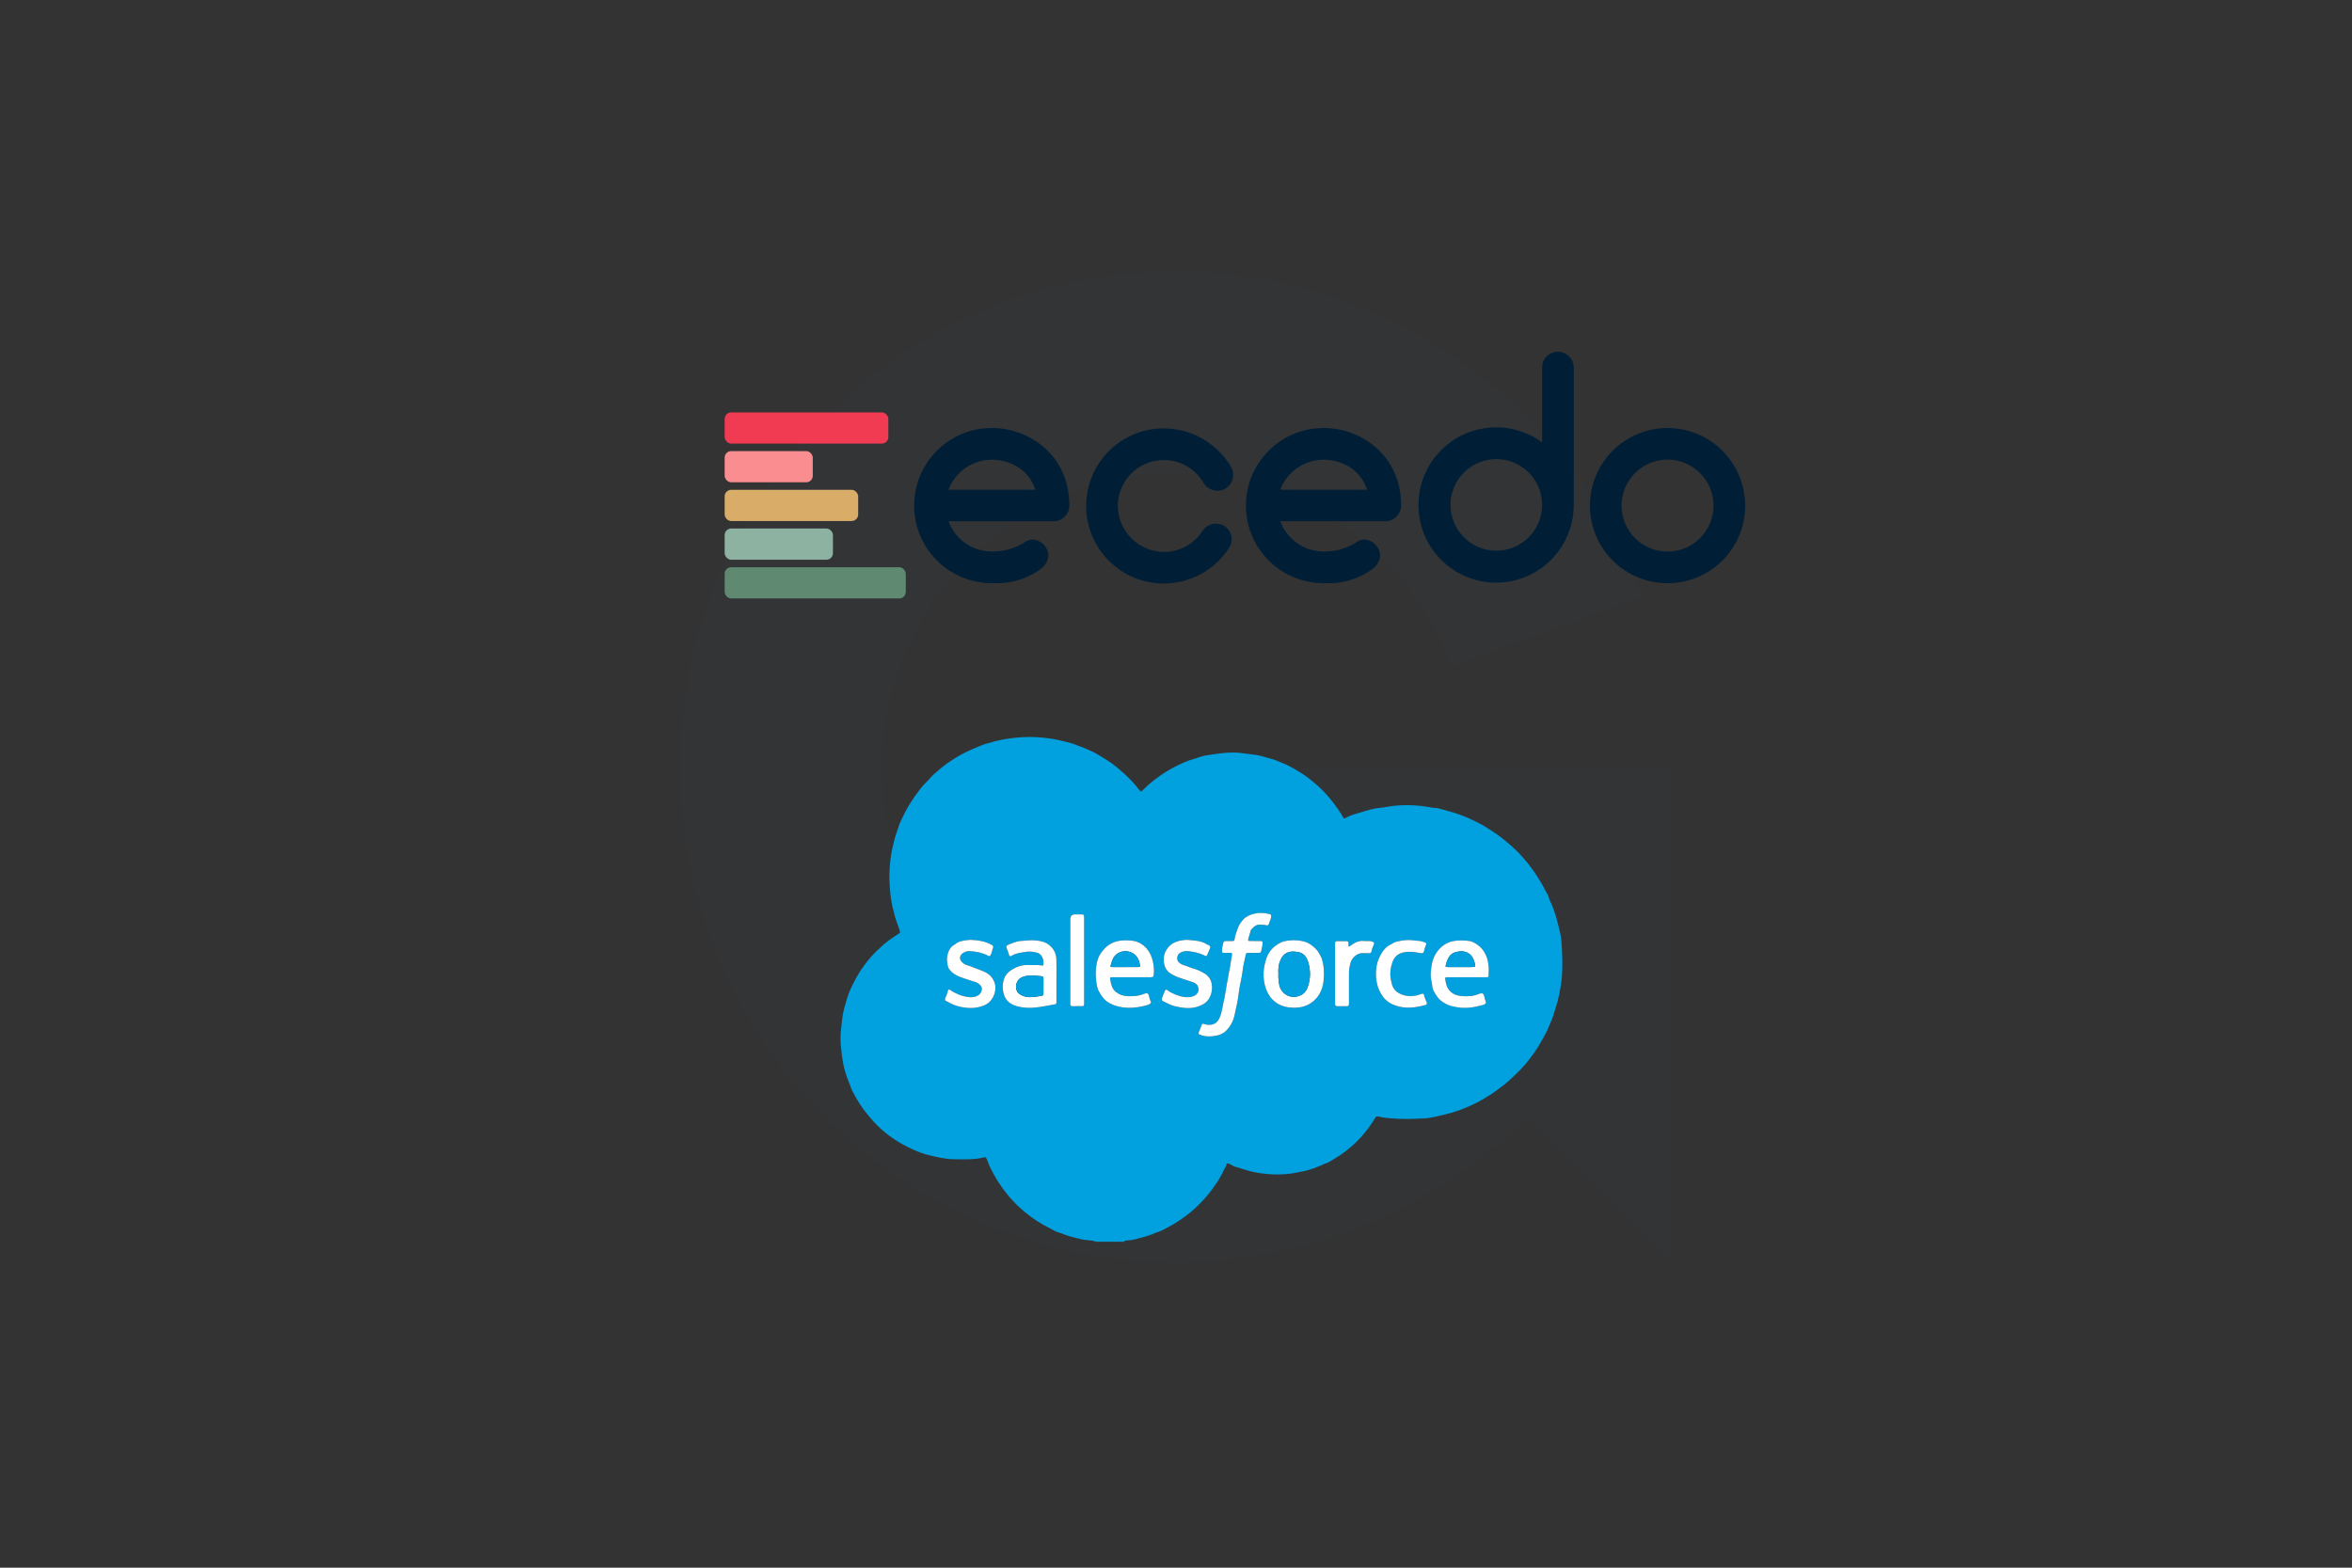 <?xml version="1.0" encoding="UTF-8"?>
<svg xmlns="http://www.w3.org/2000/svg" id="Laag_1" data-name="Laag 1" viewBox="0 0 1200 800">
  <rect x="0" y="0" width="1200" height="800" fill="#333333" stroke="none"/>
  <defs>
    <style>
      .cls-1 {
        fill: #2c3e50;
        opacity: .1;
      }

      .cls-1, .cls-2, .cls-3, .cls-4, .cls-5, .cls-6, .cls-7, .cls-8, .cls-9 {
        stroke-width: 0px;
      }

      .cls-2 {
        fill: #f98d8f;
      }

      .cls-3 {
        fill: #5f8970;
      }

      .cls-4 {
        fill: #d9ac68;
      }

      .cls-5 {
        fill: #8eb2a1;
      }

      .cls-6 {
        fill: #fff;
      }

      .cls-7 {
        fill: #f03b53;
      }

      .cls-8 {
        fill: #01a0df;
      }

      .cls-9 {
        fill: #001e36;
      }
    </style>
  </defs>
  <path class="cls-1" d="m852.83,391.44h-253.02l106.15,106.15c-15.81,15.81-35.2,27.96-56.76,35.48-3.08,1.07-6.2,2.05-9.34,2.92-1.55.43-3.11.82-4.68,1.2-3.07.74-6.16,1.4-9.27,1.95-1.84.32-3.7.59-5.57.85-2.88.4-5.77.74-8.67.97-2.19.17-4.39.26-6.6.33-2.74.1-5.48.17-8.23.12-2.16-.04-4.29-.19-6.42-.32-2.96-.19-5.92-.38-8.88-.75-1.6-.19-3.16-.48-4.74-.72-3.51-.55-7.02-1.14-10.51-1.95-.92-.21-1.82-.48-2.74-.7-4.08-1.03-8.16-2.17-12.2-3.55-.42-.14-.83-.31-1.25-.46-4.39-1.55-8.75-3.29-13.06-5.28-.33-.15-.66-.32-.99-.47-4.22-1.98-8.3-4.14-12.24-6.46-.6-.35-1.18-.72-1.77-1.08-3.57-2.16-7.01-4.45-10.34-6.87-.86-.63-1.72-1.27-2.57-1.92-3-2.27-5.89-4.64-8.68-7.11-.95-.84-1.89-1.7-2.82-2.56-2.65-2.46-5.2-5.01-7.64-7.64-.84-.9-1.67-1.82-2.49-2.74-2.47-2.8-4.84-5.68-7.09-8.64-.6-.79-1.2-1.59-1.79-2.39-2.37-3.25-4.61-6.58-6.7-10-.34-.55-.68-1.11-1.01-1.67-2.2-3.71-4.26-7.51-6.13-11.39-.17-.34-.33-.68-.49-1.02-1.91-4.04-3.65-8.16-5.2-12.35-.11-.29-.22-.59-.32-.88-1.5-4.13-2.8-8.34-3.93-12.59-.14-.52-.27-1.04-.4-1.56-1.01-3.97-1.85-7.99-2.53-12.04-.17-.99-.31-1.99-.46-2.99-.54-3.62-.94-7.26-1.22-10.91-.11-1.54-.17-3.09-.23-4.64-.14-3.29-.22-6.58-.14-9.89.04-1.73.16-3.44.26-5.16.19-3.29.42-6.58.83-9.87.18-1.43.43-2.83.65-4.25.55-3.59,1.17-7.18,1.99-10.75.23-1.02.52-2.01.78-3.02.99-3.91,2.08-7.81,3.4-11.68.25-.75.55-1.48.81-2.22,1.43-3.98,3.01-7.94,4.79-11.85.38-.84.8-1.66,1.2-2.5,1.72-3.6,3.57-7.1,5.53-10.49.73-1.25,1.49-2.48,2.26-3.71,1.72-2.79,3.53-5.5,5.41-8.14,1.18-1.64,2.39-3.26,3.63-4.86,1.63-2.11,3.32-4.16,5.05-6.16,1.58-1.82,3.2-3.61,4.87-5.35,1.6-1.68,3.25-3.32,4.92-4.92,1.86-1.78,3.76-3.51,5.71-5.19,1.71-1.47,3.45-2.9,5.22-4.28,1.99-1.56,4.01-3.08,6.07-4.54,1.94-1.37,3.91-2.69,5.91-3.96,2-1.28,4.02-2.51,6.08-3.69,2.19-1.25,4.41-2.44,6.66-3.58,2.01-1.02,4.05-2.01,6.11-2.95,2.34-1.06,4.71-2.05,7.09-2.99,2.16-.85,4.34-1.65,6.54-2.39,2.28-.78,4.58-1.49,6.9-2.16,2.55-.73,5.13-1.4,7.74-1.99,1.96-.45,3.92-.87,5.9-1.24,3.2-.6,6.42-1.09,9.69-1.48,1.43-.18,2.87-.35,4.3-.48,3.91-.35,7.87-.55,11.86-.6.92-.01,1.83-.04,2.75-.04,4.31.03,8.58.26,12.8.65.78.07,1.55.11,2.32.2,4.08.44,8.09,1.09,12.06,1.84,1.01.19,2.01.35,3.02.56,3.59.76,7.11,1.71,10.61,2.73,1.38.4,2.76.76,4.13,1.2,3.16,1.01,6.24,2.19,9.3,3.4,1.6.63,3.2,1.24,4.79,1.94,3.03,1.33,5.99,2.78,8.92,4.29,1.38.71,2.76,1.42,4.11,2.16,3.21,1.79,6.34,3.7,9.4,5.71.83.55,1.67,1.09,2.49,1.65,3.39,2.33,6.69,4.79,9.88,7.39.41.33.81.66,1.21.99,3.39,2.82,6.65,5.78,9.78,8.89,15.76,15.66,27.8,34.38,35.28,54.84l96.65-35.34c-12.52-34.23-32.62-65.58-58.9-91.87l.08-.08c-.58-.58-1.23-1.08-1.81-1.65-4.52-4.44-9.22-8.7-14.11-12.82-1.52-1.28-3.05-2.53-4.6-3.77-4.58-3.68-9.29-7.21-14.16-10.59-2.25-1.56-4.54-3.05-6.84-4.55-4.33-2.8-8.73-5.51-13.28-8.07-3.17-1.79-6.42-3.44-9.67-5.1-2.61-1.32-5.07-2.84-7.75-4.09-1.51-.7-3.06-1.18-4.57-1.85-3.58-1.58-7.24-2.99-10.91-4.41-4.3-1.66-8.59-3.32-12.93-4.73-3.19-1.04-6.45-1.91-9.7-2.82-5.06-1.43-10.11-2.81-15.2-3.91-2.53-.55-5.11-.95-7.67-1.42-5.93-1.09-11.86-2.06-17.8-2.72-2.05-.23-4.13-.35-6.19-.52-6.47-.55-12.91-.92-19.36-.98-.79,0-1.56-.12-2.36-.12-1.41,0-2.78.19-4.19.21-6.08.11-12.13.37-18.15.92-2.95.26-5.85.62-8.77.98-5,.63-9.97,1.35-14.91,2.28-3.73.69-7.42,1.48-11.09,2.33-4.03.94-8.03,1.95-12.01,3.09-4.2,1.19-8.34,2.49-12.45,3.89-3.47,1.18-6.9,2.44-10.31,3.77-4.24,1.65-8.41,3.4-12.53,5.27-3.33,1.51-6.6,3.1-9.87,4.75-3.89,1.97-7.72,4.02-11.49,6.18-3.45,1.97-6.82,4.05-10.18,6.18-3.35,2.14-6.65,4.33-9.88,6.62-3.55,2.51-7.02,5.12-10.45,7.82-2.87,2.26-5.7,4.57-8.47,6.95-3.43,2.95-6.77,6-10.06,9.14-2.65,2.54-5.23,5.12-7.77,7.76-3.01,3.14-5.93,6.36-8.79,9.67-2.69,3.12-5.29,6.31-7.83,9.56-2.33,2.99-4.61,6.01-6.82,9.12-2.91,4.08-5.65,8.27-8.32,12.53-1.56,2.5-3.12,4.99-4.6,7.56-3.03,5.24-5.82,10.61-8.48,16.08-.61,1.27-1.36,2.42-1.95,3.71-.34.72-.56,1.47-.89,2.19-2.67,5.86-5.04,11.86-7.26,17.96-.71,1.96-1.48,3.9-2.15,5.86-1.9,5.66-3.52,11.43-5.02,17.25-.66,2.53-1.38,5.05-1.95,7.59-1.14,5.07-2.02,10.23-2.85,15.41-.54,3.33-1.12,6.66-1.53,9.99-.55,4.54-.86,9.13-1.16,13.74-.26,3.91-.52,7.82-.59,11.72-.03,1.66-.25,3.27-.25,4.94,0,2.95.34,5.82.44,8.75.13,3.65.26,7.3.55,10.93.4,5.19,1.01,10.3,1.72,15.4.39,2.73.77,5.46,1.25,8.17,1.01,5.83,2.23,11.57,3.63,17.26.48,1.94.97,3.87,1.49,5.8,1.67,6.16,3.56,12.2,5.68,18.16.55,1.56,1.12,3.11,1.7,4.65,2.28,6.04,4.76,11.96,7.48,17.77.75,1.61,1.53,3.21,2.32,4.81,2.72,5.52,5.62,10.92,8.72,16.2,1.14,1.94,2.31,3.85,3.5,5.75,2.98,4.78,6.09,9.45,9.38,14.01,1.63,2.28,3.32,4.51,5.03,6.73,3.15,4.07,6.39,8.04,9.77,11.91,2.09,2.4,4.24,4.75,6.43,7.07,3.4,3.6,6.89,7.1,10.49,10.49,2.33,2.2,4.7,4.36,7.13,6.48,3.92,3.43,7.95,6.72,12.09,9.9,2.25,1.73,4.5,3.44,6.82,5.1,4.78,3.44,9.7,6.68,14.73,9.78,1.87,1.15,3.71,2.31,5.62,3.41,5.8,3.38,11.76,6.49,17.85,9.41.94.45,1.79,1,2.74,1.44.53.25,1.08.41,1.62.65,6.25,2.86,12.66,5.4,19.17,7.75,1.63.59,3.25,1.23,4.89,1.79,5.83,1.96,11.77,3.63,17.78,5.18,2.44.63,4.87,1.33,7.31,1.88,4.98,1.12,10.05,1.98,15.14,2.81,3.51.57,7.01,1.18,10.52,1.6,4.2.5,8.45.78,12.71,1.07,4.35.3,8.69.58,13.03.66,1.45.02,2.86.22,4.32.22,2.59,0,5.1-.31,7.68-.39,4.32-.13,8.62-.3,12.9-.65,4.43-.36,8.8-.89,13.16-1.47,3.6-.49,7.18-1,10.75-1.64,4.89-.87,9.71-1.9,14.5-3.05,2.99-.72,5.96-1.47,8.92-2.29,5.04-1.4,10-2.96,14.9-4.66,1.38-.48,2.81-.8,4.18-1.31l-.07-.2c34.85-12.77,66.25-32.72,91.99-58.46l74.5,74.5v-253.42h-.4Z"></path>
  <g>
    <path class="cls-8" d="m559.19,633.61c-1.66-.55-3.41-.7-5.12-.83-2.35-.18-4.51-1.02-6.77-1.47-2.76-.54-5.22-1.91-7.91-2.61-.6-.16-1.16-.5-1.72-.8-3.09-1.67-6.23-3.22-9.17-5.19-5.62-3.78-10.59-8.23-14.83-13.52-2.13-2.66-4.05-5.44-5.77-8.39-1.62-2.78-3.11-5.59-4.17-8.63-.12-.35-.34-.66-.46-1-.2-.56-.58-.69-1.12-.56-5.18,1.27-10.44,1.01-15.71.95-4.01-.04-7.8-.98-11.66-1.85-3.15-.71-6.15-1.81-9.04-3.14-1.9-.87-3.78-1.8-5.63-2.83-1.69-.94-3.31-2.01-4.89-3.08-2.64-1.79-5.08-3.88-7.39-6.11-2.24-2.16-4.21-4.54-6.15-6.97-1.9-2.39-3.57-4.93-5.02-7.58-1.1-2.01-2.36-3.98-2.96-6.25-.2-.76-.65-1.44-.91-2.18-1.07-3.02-2.15-6.08-2.66-9.23-.91-5.66-1.73-11.35-1.03-17.13.44-3.66.66-7.34,1.67-10.91.93-3.28,1.82-6.59,3.24-9.7,1-2.19,2.12-4.33,3.31-6.43,1.01-1.79,2.12-3.53,3.32-5.15,2.15-2.91,4.44-5.74,7.14-8.19,1.63-1.49,3.21-3.06,4.97-4.38,1.71-1.28,3.45-2.56,5.3-3.66,1.44-.86,1.35-.91.8-2.5-1.03-3.03-2.3-5.98-2.89-9.15-.14-.77-.46-1.51-.62-2.28-1.56-7.8-2.01-15.62-1.12-23.57.43-3.85,1.27-7.55,2.23-11.27.5-1.95,1.32-3.77,1.85-5.68.67-2.41,1.89-4.56,2.94-6.78.91-1.93,2.02-3.8,3.15-5.64,1.47-2.37,3.06-4.64,4.76-6.82.92-1.18,1.84-2.39,2.95-3.44,1.06-.99,2.03-2.09,2.99-3.18.87-.99,1.91-1.79,2.88-2.66,2.37-2.15,4.91-4.11,7.6-5.82,1.57-1,3.13-2.06,4.82-2.92,1.78-.9,3.54-1.86,5.37-2.63,3.04-1.28,6.03-2.74,9.29-3.43.87-.18,1.71-.54,2.58-.75,9.37-2.28,18.8-2.82,28.38-1.36,3.09.47,6.08,1.21,9.09,1.95,1.8.44,3.48,1.17,5.22,1.75,2.34.78,4.55,1.86,6.8,2.84,1.77.77,3.4,1.85,5.05,2.86,1.79,1.09,3.61,2.16,5.29,3.41,1.98,1.48,3.87,3.08,5.71,4.73,2.86,2.57,5.54,5.31,7.87,8.38.13.17.26.34.4.49.66.7.79.72,1.51-.01,1.77-1.81,3.66-3.5,5.64-5.03,2.31-1.79,4.69-3.49,7.22-4.99,1.77-1.05,3.58-2.03,5.41-2.9,2.41-1.14,4.84-2.26,7.45-2.95,2.18-.58,4.27-1.57,6.51-1.92,5.67-.88,11.33-1.86,17.11-1.36,2.57.23,5.11.74,7.67.98,2.93.28,5.61,1.35,8.41,2.03,2.33.56,4.42,1.66,6.61,2.5,2.04.79,3.97,1.89,5.88,3,1.68.98,3.36,1.97,4.95,3.08,1.97,1.38,3.84,2.93,5.66,4.5,3.08,2.66,5.85,5.6,8.34,8.82,2.02,2.61,3.91,5.3,5.55,8.16.38.67.81.38,1.18.17,2.17-1.24,4.58-1.94,6.92-2.62,3.42-.99,6.79-2.22,10.41-2.5,2.14-.17,4.26-.7,6.41-.96,6.81-.83,13.58-.48,20.3.82,1.2.23,2.42.09,3.6.45,3.67,1.11,7.41,1.93,11.02,3.28,3.66,1.37,7.15,3.03,10.58,4.84,2.02,1.07,3.91,2.41,5.85,3.63,3.39,2.14,6.4,4.71,9.42,7.3,3.33,2.85,6.23,6.13,8.93,9.54,1.74,2.2,3.39,4.51,4.86,6.94,1.08,1.79,2.22,3.58,3.15,5.43.9,1.8,2.11,3.49,2.54,5.52.1.5.44.95.66,1.42,1.42,3.12,2.51,6.39,3.33,9.68.85,3.41,1.89,6.82,2.13,10.34.4,5.89.68,11.77.24,17.69-.29,3.92-1.06,7.7-1.89,11.51-.58,2.69-1.58,5.23-2.31,7.85-.63,2.25-1.66,4.31-2.52,6.44-.83,2.08-1.88,4.09-3.03,6.05-1,1.71-1.96,3.48-3.02,5.14-.95,1.49-2.01,2.95-3.11,4.36-.99,1.27-1.88,2.65-3,3.79-1.03,1.04-1.93,2.2-2.98,3.22-.97.95-1.91,1.93-2.91,2.84-1.92,1.75-3.8,3.55-5.92,5.09-1.36.98-2.73,1.96-4.05,2.99-1.04.81-2.2,1.41-3.29,2.1-2.79,1.78-5.72,3.36-8.75,4.7-3.85,1.7-7.79,3.24-11.88,4.2-3.99.93-7.97,2.1-12.08,2.28-3.94.17-7.9.36-11.86.19-3.8-.16-7.58-.33-11.3-1.21-.53-.13-.84-.03-1.23.57-1.13,1.76-2.24,3.54-3.5,5.23-1.67,2.24-3.44,4.36-5.38,6.34-2.16,2.21-4.52,4.2-6.99,6.09-1.51,1.15-3.08,2.25-4.71,3.14-1.73.95-3.28,2.29-5.29,2.73-.35.08-.64.36-.98.5-3.58,1.48-7.15,3-11.04,3.56-1.66.24-3.28.73-4.96.96-6.44.86-12.79.51-19.17-.74-3.18-.62-6.13-1.84-9.23-2.62-1-.25-1.91-.88-2.84-1.36-.38-.19-.74-.4-1.18-.42-.42-.02-.79.1-.79.56,0,.92-.65,1.54-1.03,2.28-1.1,2.14-2.09,4.35-3.43,6.33-1.67,2.46-3.38,4.92-5.32,7.21-1.01,1.19-2.06,2.38-3.13,3.49-2.47,2.55-5.1,4.95-8,7.06-2.68,1.95-5.42,3.81-8.34,5.33-2.03,1.06-4.01,2.3-6.27,2.93-.81.22-1.55.65-2.34.95-3.05,1.16-6.22,1.9-9.37,2.73-1.16.3-2.4.26-3.59.46-.51.09-1.19-.08-1.47.6h-14.24Zm81.18-153.38c-.84,0-1.69.02-2.53,0-1.1-.03-1.19-.1-.91-1.21.29-1.17.71-2.31,1.04-3.48.12-.4.11-.84.42-1.17,1.3-1.43,2.63-2.74,4.83-2.45.93.12,1.89-.03,2.82.28.66.22,1.16-.04,1.34-.72.3-1.11.97-2.07,1.11-3.26.16-1.39.22-1.48-1.15-1.82-2.55-.63-5.12-.71-7.66-.04-2.05.54-4.01,1.36-5.45,3-1.13,1.29-2.12,2.66-2.7,4.36-.63,1.84-1.4,3.64-1.63,5.59-.09.79-.42.95-1.1.94-1.11-.03-2.21,0-3.32,0-.65,0-1.2.21-1.33.87-.26,1.29-.69,2.54-.69,3.87,0,1.21.04,1.27,1.21,1.3.95.03,1.9-.01,2.85.01,1.13.03,1.21.1,1.01,1.19-.37,2.07-.67,4.15-1.01,6.22-.66,3.94-1.54,7.84-2.11,11.8-.34,2.39-.86,4.77-1.39,7.13-.58,2.6-.87,5.27-2.25,7.66-.86,1.49-1.99,2.38-3.66,2.63-1.33.21-2.62.06-3.89-.38-.41-.14-.82-.24-1.04.33-.48,1.23-1.01,2.43-1.45,3.67-.39,1.08-.3,1.19.79,1.62,2.33.92,4.76.87,7.17.53,2.05-.29,4-.96,5.57-2.4,2.41-2.21,3.89-5.06,4.59-8.14.86-3.83,1.76-7.67,2.19-11.61.42-3.8,1.57-7.5,1.97-11.33.27-2.55.98-5.06,1.49-7.59.27-1.31.27-1.32,1.65-1.33,1.63-.01,3.27,0,4.9,0,.59,0,1.24-.03,1.38-.76.27-1.39.71-2.76.74-4.19.02-.94-.12-1.06-1.11-1.09-.9-.03-1.79,0-2.69,0Zm-63.06,18.45c3.32,0,6.64-.02,9.96.01.84,0,1.31-.24,1.35-1.12.01-.26.08-.52.09-.78.18-2.71-.19-5.36-1.01-7.95-.76-2.41-2.11-4.47-3.98-6.11-1.7-1.49-3.69-2.45-6.07-2.69-4.18-.42-8.18-.29-11.85,2.1-.94.61-1.68,1.4-2.45,2.18-1.88,1.89-3.11,4.19-3.67,6.7-.66,2.97-.79,6.06-.43,9.12.24,2.08.45,4.16,1.56,6.06,1.01,1.74,2.1,3.42,3.66,4.65,1.9,1.51,4.16,2.34,6.54,2.88,4.93,1.11,9.73.45,14.51-.84.46-.13.86-.38,1.25-.67.37-.28.59-.58.37-1.07-.49-1.05-.76-2.18-1.04-3.3-.22-.87-.74-1.07-1.52-.92-.31.06-.63.12-.91.24-2.74,1.17-5.63,1.3-8.54,1.17-2.1-.09-4.03-.76-5.69-2.05-2.02-1.58-2.55-3.91-2.98-6.26-.22-1.23-.09-1.34,1.2-1.34,3.22-.01,6.43,0,9.65,0Zm170.96,0c3.32,0,6.64.01,9.96,0,1.19,0,1.26-.08,1.29-1.25.03-1.53.13-3.07-.02-4.58-.52-5.43-2.9-9.68-7.99-12.12-.52-.25-1.06-.44-1.65-.52-2.62-.38-5.21-.46-7.85-.06-4.16.63-7.08,2.91-9.32,6.3-1.31,1.98-1.94,4.17-2.28,6.48-.31,2.09-.6,4.16-.32,6.28.17,1.31.57,2.59.66,3.88.16,2.19,1.42,3.85,2.53,5.51,1.09,1.63,2.78,2.8,4.54,3.74,1.73.93,3.66,1.29,5.56,1.63,4.46.81,8.8.08,13.1-1.09.5-.14,1-.32,1.38-.72.24-.25.43-.54.29-.84-.57-1.14-.56-2.45-1.08-3.61-.29-.64-.68-.9-1.34-.8-.36.06-.74.1-1.07.24-2.79,1.21-5.74,1.41-8.69,1.16-3.57-.29-6.49-1.69-7.85-5.35-.36-.96-.51-1.93-.66-2.92-.2-1.27-.11-1.36,1.18-1.37,3.22-.02,6.43,0,9.65,0Zm-209.27,1.45h-.02c0-3.59.09-7.17-.03-10.75-.1-3.06-1.5-5.52-3.98-7.37-1.99-1.49-4.3-1.87-6.67-2.12-2.43-.26-4.83.13-7.25.27-2.51.15-4.68,1.14-6.9,2.1-.59.25-.95.72-.63,1.4.53,1.15.85,2.37,1.24,3.57.27.84.67.98,1.45.48,2.12-1.35,4.56-1.51,6.92-1.92,1.46-.25,2.94-.29,4.4.04,1.07.24,2.25.36,3.07,1.11,1.51,1.38,1.86,3.24,1.75,5.21-.03.48-.27.66-.73.56-2.19-.46-4.42-.1-6.62-.25-3.24-.23-6.15.76-8.84,2.42-1.73,1.07-3.18,2.56-3.84,4.47-.89,2.57-.95,5.23-.21,7.93.77,2.79,2.64,4.62,5.1,5.63,2.36.97,4.95,1.35,7.56,1.39,4.36.08,8.56-.96,12.81-1.66,1.4-.23,1.4-.32,1.41-1.76,0-3.59,0-7.17,0-10.76Zm120.91-20.32c-2.05.17-4.36.16-6.52,1.23-1.95.97-3.69,2.23-5.02,3.91-1.2,1.51-2.02,3.26-2.58,5.16-.81,2.76-1.27,5.53-1.1,8.4.17,2.82.8,5.6,2.05,8.06,2.61,5.15,7.16,7.54,12.83,7.69,3.63.1,7.07-.59,10.05-2.96,1.45-1.15,2.68-2.42,3.58-4.03,1.15-2.04,1.82-4.2,2.07-6.55.41-3.86.3-7.65-.86-11.38-.25-.82-.74-1.51-1.1-2.27-1.01-2.15-2.68-3.67-4.6-5.02-2.59-1.83-5.53-2.15-8.8-2.23Zm-53.98-.17c-.32,0-.63-.02-.95,0-3.53.3-6.85,1.06-9.17,4.08-1.99,2.59-2.56,5.48-1.77,8.61.54,2.12,1.77,3.73,3.74,4.83,1.29.72,2.55,1.39,3.99,1.82,2.16.64,4.27,1.47,6.44,2.13,1.22.37,2.48.99,3,2.35.9,2.39-.42,4.49-3.11,5.16-3.06.75-5.94-.11-8.76-1.24-1.32-.53-2.56-1.18-3.69-2.05-.47-.36-.97-.49-1.27.22-.53,1.26-1.09,2.51-1.54,3.8-.29.84-.03,1.36.73,1.68,1.81.77,3.45,1.87,5.44,2.36,2.42.59,4.83,1.05,7.32,1.06,2.51,0,4.92-.61,7.13-1.74,4.19-2.12,5.51-7.1,4.67-10.96-.47-2.16-1.74-3.84-3.57-4.96-1.82-1.11-3.77-2.01-5.87-2.58-1.62-.44-3.14-1.25-4.76-1.68-1.03-.28-1.83-.83-2.54-1.5-1.33-1.26-.9-3.81.64-4.75,1.44-.88,2.97-1.06,4.56-.85,2.66.35,5.29.84,7.72,2.09,1.22.63,1.24.58,1.82-.71.34-.77.66-1.55,1-2.32.62-1.43.45-1.82-1.05-2.43-.1-.04-.2-.07-.29-.13-3.01-1.98-6.48-1.95-9.87-2.29Zm-110.76-.04c-2.01.23-4.32.29-6.47,1.3-.64.3-1.09.82-1.69,1.15-1.76.96-2.83,2.58-3.36,4.37-.52,1.74-.64,3.62-.26,5.47.17.82.22,1.67.72,2.4,1.41,2.07,3.44,3.4,5.7,4.24,1.37.51,2.76,1.02,4.17,1.44,1,.3,1.98.7,3,.95,1.26.31,2.31.9,3.2,1.87.8.88.98,1.82.61,2.91-.37,1.09-1.02,1.92-2.08,2.45-1.27.63-2.6.86-3.99.73-2.11-.2-4.14-.67-6.08-1.58-1.29-.6-2.58-1.16-3.7-2.08-.6-.49-1.23-.28-1.33.41-.19,1.33-.78,2.5-1.33,3.69-.33.71-.18,1.22.52,1.56,1.79.86,3.45,1.9,5.43,2.45,4.65,1.3,9.19,1.6,13.78-.21,1.53-.61,2.78-1.6,3.72-2.8,1.12-1.44,1.81-3.18,2.08-5.05.54-3.76-1.6-7.21-4.5-8.83-1.96-1.1-4.06-1.71-6.1-2.5-1.23-.47-2.44-1.05-3.69-1.37-1.1-.28-1.9-.84-2.66-1.57-1.55-1.49-1.33-3.43.45-4.64,1.15-.78,2.41-1.09,3.75-.99,3.1.24,6.15.77,8.93,2.28.89.48,1.04.4,1.55-.54.58-1.08.67-2.31,1.13-3.43.27-.67-.05-1.15-.72-1.53-3.26-1.83-6.82-2.36-10.76-2.56Zm224.59.17c-2.77-.19-6.66.46-8.62,1.3-.55.24-.94.69-1.46.91-2.57,1.08-4.15,3.24-5.37,5.51-1.15,2.15-1.95,4.53-2.17,7.05-.45,5.14.39,9.96,3.52,14.19,1.67,2.27,3.92,3.65,6.63,4.54,5,1.63,9.87.97,14.76-.31,1.08-.28,1.19-.64.74-1.75-.41-1.02-.92-2-1.15-3.09-.22-1.06-.53-1.21-1.54-.84-3.81,1.42-7.59,1.6-11.29-.37-1.68-.89-2.87-2.26-3.49-4.06-.27-.79-.41-1.63-.6-2.45-.74-3.18-.35-6.35.7-9.33.81-2.3,2.4-4.14,5.01-4.86,2.35-.65,4.68-.56,7.04-.2.83.12,1.65.34,2.49.41,1.16.1,1.39-.06,1.62-1.21.18-.94.51-1.82.85-2.7.43-1.1.42-1.2-.66-1.63-.68-.27-1.39-.53-2.11-.62-1.72-.22-3.45-.34-4.9-.47Zm-166.64,10.34c0-6.96,0-13.92,0-20.88,0-.37,0-.74,0-1.11-.04-1.3-.19-1.47-1.46-1.5-1.05-.02-2.11,0-3.16,0q-2.43,0-2.43,2.47c0,14.08,0,28.15,0,42.23,0,.37,0,.74,0,1.11,0,.63.28,1.03.93,1.03,1.74.01,3.48.01,5.22-.01.65,0,.93-.4.91-1.04-.01-.37,0-.74,0-1.11,0-7.06,0-14.13,0-21.19Zm135.02-7.06c-.28-.62-.14-1.2-.16-1.76-.02-.65-.35-1-.97-1.01-1.63-.02-3.27-.02-4.9,0-.6.01-.97.36-.98,1.01,0,.37,0,.74,0,1.11,0,9.65,0,19.29,0,28.94,0,.32.01.63,0,.95-.03.79.34,1.19,1.12,1.19,1.63,0,3.27,0,4.9,0,.7,0,1.08-.34,1.08-1.06,0-.37,0-.74,0-1.11,0-4.95,0-9.91,0-14.86,0-1.59.27-3.14.66-4.68.9-3.6,4.07-5.75,7.14-5.37.78.1,1.58-.01,2.37.03.76.04,1.25-.26,1.35-1.01.16-1.17.68-2.21,1.1-3.28.42-1.08.28-1.28-.87-1.68-1.34-.47-2.73-.12-4.08-.27-2.67-.31-4.81.86-6.84,2.34-.25.18-.43.47-.93.52Z"></path>
    <path class="cls-6" d="m640.37,480.23c.9,0,1.79-.02,2.69,0,.99.03,1.13.14,1.11,1.09-.03,1.43-.48,2.8-.74,4.19-.14.73-.79.76-1.38.76-1.63,0-3.27,0-4.9,0-1.38.01-1.38.02-1.65,1.33-.51,2.53-1.22,5.03-1.49,7.59-.4,3.83-1.55,7.53-1.97,11.33-.43,3.94-1.33,7.78-2.19,11.61-.69,3.08-2.18,5.93-4.59,8.14-1.57,1.44-3.52,2.11-5.57,2.4-2.41.34-4.84.4-7.17-.53-1.09-.43-1.18-.55-.79-1.62.45-1.24.98-2.44,1.45-3.67.22-.57.63-.47,1.04-.33,1.27.44,2.56.58,3.89.38,1.67-.26,2.8-1.14,3.66-2.63,1.38-2.4,1.67-5.07,2.25-7.66.53-2.36,1.05-4.73,1.39-7.13.57-3.96,1.45-7.86,2.11-11.8.35-2.07.65-4.15,1.01-6.22.19-1.09.12-1.16-1.01-1.19-.95-.02-1.9.01-2.85-.01-1.17-.03-1.22-.1-1.21-1.3,0-1.33.44-2.59.69-3.87.13-.66.68-.88,1.33-.87,1.11.01,2.21-.02,3.32,0,.68.02,1.01-.14,1.1-.94.23-1.94,1-3.74,1.63-5.59.58-1.7,1.57-3.07,2.7-4.36,1.44-1.64,3.4-2.46,5.45-3,2.54-.67,5.11-.59,7.66.04,1.37.34,1.31.42,1.15,1.82-.14,1.2-.81,2.15-1.11,3.26-.18.67-.68.94-1.34.72-.93-.31-1.88-.16-2.82-.28-2.2-.29-3.53,1.02-4.83,2.45-.3.33-.3.77-.42,1.17-.34,1.16-.75,2.3-1.04,3.48-.28,1.11-.2,1.18.91,1.21.84.02,1.69,0,2.53,0Z"></path>
    <path class="cls-6" d="m577.31,498.68c-3.22,0-6.43,0-9.65,0-1.29,0-1.42.12-1.2,1.34.42,2.35.96,4.69,2.98,6.26,1.66,1.29,3.59,1.96,5.69,2.05,2.91.13,5.8,0,8.54-1.17.29-.12.6-.18.91-.24.78-.15,1.3.05,1.52.92.28,1.12.55,2.25,1.04,3.3.23.49,0,.79-.37,1.07-.38.29-.78.54-1.25.67-4.78,1.29-9.58,1.95-14.51.84-2.38-.54-4.64-1.37-6.54-2.88-1.55-1.23-2.65-2.92-3.66-4.65-1.11-1.9-1.31-3.98-1.56-6.06-.36-3.06-.23-6.14.43-9.12.55-2.51,1.78-4.81,3.67-6.7.78-.78,1.51-1.57,2.45-2.18,3.66-2.39,7.67-2.52,11.85-2.1,2.37.24,4.36,1.2,6.07,2.69,1.87,1.64,3.22,3.7,3.98,6.11.82,2.59,1.19,5.23,1.01,7.95-.02.26-.08.52-.09.78-.04.88-.51,1.12-1.35,1.12-3.32-.04-6.64-.01-9.96-.01Zm-3.33-5.18c2.21,0,4.42.02,6.63,0,1.02-.01,1.14-.15.97-1.1-.14-.77-.31-1.55-.58-2.29-1.86-4.97-8.27-6.31-12-2.53-1.36,1.38-1.72,3.2-2.28,4.92-.28.86-.15,1,.79,1.01,2.16.02,4.31,0,6.47,0Z"></path>
    <path class="cls-6" d="m748.27,498.68c-3.22,0-6.43-.01-9.65,0-1.29,0-1.37.1-1.18,1.37.15.98.31,1.96.66,2.92,1.36,3.66,4.28,5.06,7.85,5.35,2.95.24,5.9.05,8.69-1.16.33-.14.71-.19,1.07-.24.66-.11,1.06.16,1.34.8.52,1.16.51,2.47,1.08,3.61.15.3-.05.59-.29.84-.38.4-.88.58-1.38.72-4.3,1.18-8.65,1.9-13.1,1.09-1.9-.34-3.83-.7-5.56-1.63-1.76-.94-3.45-2.11-4.54-3.74-1.11-1.66-2.37-3.32-2.53-5.51-.1-1.29-.49-2.57-.66-3.88-.28-2.12.01-4.2.32-6.28.34-2.32.97-4.51,2.28-6.48,2.24-3.39,5.17-5.67,9.32-6.3,2.65-.4,5.24-.33,7.85.06.58.09,1.12.27,1.65.52,5.1,2.43,7.47,6.69,7.99,12.12.15,1.51.05,3.05.02,4.58-.02,1.17-.09,1.24-1.29,1.25-3.32.02-6.64,0-9.96,0Zm-3.14-5.18c1.79,0,3.59,0,5.38,0,2.36,0,2.45-.12,1.81-2.37-.01-.05-.02-.1-.04-.15-1.34-4.75-4.74-5.95-8.2-5.41-4.09.64-5.23,2.69-6.37,6.68-.32,1.11-.16,1.23,1.09,1.24,2.11.02,4.22,0,6.33,0Z"></path>
    <path class="cls-6" d="m539,500.12c0,3.59,0,7.17,0,10.76,0,1.44,0,1.53-1.41,1.76-4.25.69-8.45,1.73-12.81,1.66-2.62-.05-5.2-.42-7.56-1.39-2.46-1.01-4.32-2.84-5.1-5.63-.75-2.7-.68-5.36.21-7.93.66-1.91,2.11-3.4,3.84-4.47,2.7-1.67,5.6-2.65,8.84-2.42,2.2.15,4.43-.21,6.62.25.45.09.7-.09.73-.56.11-1.97-.24-3.83-1.75-5.21-.82-.75-2-.87-3.07-1.11-1.46-.33-2.94-.29-4.4-.04-2.37.4-4.8.56-6.92,1.92-.78.5-1.18.36-1.45-.48-.38-1.2-.7-2.42-1.24-3.57-.31-.68.05-1.15.63-1.4,2.22-.96,4.39-1.95,6.9-2.1,2.42-.14,4.81-.53,7.25-.27,2.37.25,4.68.63,6.67,2.12,2.47,1.85,3.87,4.32,3.98,7.37.12,3.58.03,7.17.03,10.75h.02Zm-6.63,3.07c0-1.26-.03-2.53.01-3.79.03-.79-.25-1.14-1.05-1.22-1.99-.21-3.98-.41-5.99-.32-1.54.07-3.09.37-4.41,1.08-2.29,1.24-3.16,4.37-2.1,6.78.17.38.33.78.68,1.05,1.21.94,2.5,1.66,4.07,1.92,2.67.44,5.24-.1,7.83-.54.7-.12.99-.44.96-1.16-.04-1.26-.01-2.53-.01-3.79Z"></path>
    <path class="cls-6" d="m659.91,479.8c3.27.08,6.2.4,8.8,2.23,1.91,1.35,3.59,2.87,4.6,5.02.36.76.85,1.45,1.1,2.27,1.16,3.73,1.28,7.52.86,11.38-.25,2.35-.92,4.51-2.07,6.55-.91,1.61-2.13,2.88-3.58,4.03-2.97,2.37-6.42,3.06-10.05,2.96-5.68-.15-10.22-2.54-12.83-7.69-1.24-2.45-1.88-5.24-2.05-8.06-.17-2.87.29-5.64,1.1-8.4.56-1.91,1.38-3.65,2.58-5.16,1.33-1.68,3.07-2.93,5.02-3.91,2.15-1.08,4.46-1.06,6.52-1.23Zm-7.65,17.25c-.18,1.62.16,3.3.33,4.96.18,1.81,1.12,3.53,2.4,4.69,2.24,2.02,5.04,2.54,7.97,1.46,2.28-.84,3.59-2.48,4.36-4.81,1.33-3.99,1.36-7.94.24-11.96-.75-2.68-2.1-4.86-5-5.49-5.45-1.18-8.46.87-9.87,5.74-.48,1.67-.55,3.53-.43,5.4Z"></path>
    <path class="cls-6" d="m605.93,479.63c3.39.34,6.86.32,9.87,2.29.09.06.19.09.29.13,1.5.61,1.67,1,1.05,2.43-.33.77-.66,1.55-1,2.32-.57,1.29-.6,1.33-1.82.71-2.43-1.25-5.06-1.74-7.72-2.09-1.6-.21-3.13-.02-4.56.85-1.54.94-1.97,3.48-.64,4.75.71.67,1.5,1.22,2.54,1.5,1.62.43,3.14,1.24,4.76,1.68,2.1.57,4.04,1.47,5.87,2.58,1.83,1.11,3.1,2.8,3.57,4.96.84,3.86-.48,8.84-4.67,10.96-2.22,1.12-4.62,1.75-7.13,1.74-2.48,0-4.89-.46-7.32-1.06-1.99-.49-3.62-1.59-5.44-2.36-.76-.32-1.02-.84-.73-1.68.45-1.29,1.01-2.54,1.54-3.8.3-.71.8-.58,1.27-.22,1.13.87,2.37,1.52,3.69,2.05,2.82,1.13,5.7,1.99,8.76,1.24,2.69-.66,4.01-2.76,3.11-5.16-.51-1.36-1.78-1.98-3-2.35-2.17-.66-4.27-1.48-6.44-2.13-1.44-.43-2.7-1.1-3.99-1.82-1.97-1.1-3.2-2.71-3.74-4.83-.79-3.13-.22-6.03,1.77-8.61,2.32-3.02,5.64-3.78,9.17-4.08.31-.03.63,0,.95,0Z"></path>
    <path class="cls-6" d="m495.18,479.59c3.94.2,7.5.73,10.76,2.56.67.38.99.86.72,1.53-.46,1.12-.55,2.35-1.13,3.43-.5.94-.65,1.02-1.55.54-2.79-1.51-5.83-2.04-8.93-2.28-1.34-.1-2.59.21-3.75.99-1.77,1.2-1.99,3.15-.45,4.64.76.73,1.56,1.29,2.66,1.57,1.25.32,2.46.9,3.69,1.37,2.05.79,4.14,1.4,6.1,2.5,2.9,1.63,5.04,5.07,4.5,8.83-.27,1.87-.97,3.62-2.08,5.05-.93,1.2-2.18,2.19-3.72,2.8-4.59,1.81-9.13,1.52-13.78.21-1.98-.55-3.64-1.59-5.43-2.45-.7-.34-.85-.85-.52-1.56.55-1.19,1.13-2.36,1.33-3.69.1-.69.73-.89,1.33-.41,1.12.91,2.41,1.48,3.7,2.08,1.94.9,3.97,1.38,6.08,1.58,1.39.13,2.72-.1,3.99-.73,1.06-.53,1.71-1.36,2.08-2.45.37-1.09.19-2.03-.61-2.91-.88-.97-1.93-1.56-3.2-1.87-1.02-.25-1.99-.65-3-.95-1.41-.42-2.8-.93-4.17-1.44-2.26-.84-4.29-2.17-5.7-4.24-.5-.73-.55-1.57-.72-2.4-.38-1.85-.25-3.73.26-5.47.53-1.79,1.6-3.41,3.36-4.37.6-.33,1.05-.85,1.69-1.15,2.15-1.02,4.46-1.08,6.47-1.3Z"></path>
    <path class="cls-6" d="m719.76,479.76c1.44.13,3.18.25,4.9.47.72.09,1.43.35,2.11.62,1.08.43,1.09.53.66,1.63-.34.88-.66,1.76-.85,2.7-.23,1.15-.46,1.31-1.62,1.21-.83-.07-1.66-.28-2.49-.41-2.36-.35-4.68-.45-7.04.2-2.61.72-4.21,2.56-5.01,4.86-1.04,2.98-1.44,6.15-.7,9.33.19.82.33,1.66.6,2.45.62,1.8,1.81,3.17,3.49,4.06,3.69,1.97,7.47,1.79,11.29.37,1.01-.38,1.32-.22,1.54.84.23,1.09.74,2.07,1.15,3.09.45,1.1.34,1.46-.74,1.75-4.89,1.28-9.76,1.95-14.76.31-2.71-.89-4.96-2.27-6.63-4.54-3.13-4.23-3.97-9.04-3.52-14.19.22-2.52,1.02-4.9,2.17-7.05,1.22-2.27,2.8-4.43,5.37-5.51.53-.22.92-.68,1.46-.91,1.96-.85,5.85-1.49,8.62-1.3Z"></path>
    <path class="cls-6" d="m553.13,490.11c0,7.06,0,14.13,0,21.19,0,.37-.01.74,0,1.11.02.64-.26,1.03-.91,1.04-1.74.02-3.48.03-5.22.01-.65,0-.93-.4-.93-1.03,0-.37,0-.74,0-1.11,0-14.08,0-28.15,0-42.23q0-2.47,2.43-2.47c1.05,0,2.11-.02,3.16,0,1.27.03,1.42.2,1.46,1.5.01.37,0,.74,0,1.11,0,6.96,0,13.92,0,20.88Z"></path>
    <path class="cls-6" d="m688.15,483.05c.5-.06.68-.34.93-.52,2.04-1.48,4.18-2.65,6.84-2.34,1.35.16,2.74-.2,4.08.27,1.16.4,1.29.61.87,1.68-.42,1.08-.94,2.11-1.1,3.28-.1.75-.59,1.05-1.35,1.01-.79-.04-1.59.07-2.37-.03-3.06-.39-6.24,1.76-7.14,5.37-.39,1.54-.66,3.09-.66,4.68,0,4.95,0,9.91,0,14.86,0,.37,0,.74,0,1.11,0,.72-.39,1.06-1.08,1.06-1.63,0-3.27,0-4.9,0-.79,0-1.15-.4-1.12-1.19.01-.32,0-.63,0-.95,0-9.65,0-19.29,0-28.94,0-.37,0-.74,0-1.11,0-.65.37-.99.98-1.01,1.63-.03,3.27-.03,4.9,0,.62,0,.94.36.97,1.01.02.56-.12,1.14.16,1.76Z"></path>
    <path class="cls-8" d="m573.99,493.49c-2.16,0-4.31.02-6.47,0-.94-.01-1.08-.14-.79-1.01.56-1.72.92-3.54,2.28-4.92,3.73-3.77,10.14-2.44,12,2.53.27.73.44,1.51.58,2.29.17.95.05,1.09-.97,1.1-2.21.03-4.42,0-6.63,0Z"></path>
    <path class="cls-8" d="m745.13,493.49c-2.11,0-4.22.01-6.33,0-1.25-.01-1.4-.13-1.09-1.24,1.14-3.99,2.29-6.04,6.37-6.68,3.46-.55,6.86.65,8.2,5.41.01.05.02.1.04.15.64,2.25.55,2.37-1.81,2.37-1.79,0-3.59,0-5.38,0Z"></path>
    <path class="cls-8" d="m532.37,503.19c0,1.26-.03,2.53.01,3.79.02.72-.26,1.04-.96,1.16-2.59.44-5.16.98-7.83.54-1.57-.26-2.86-.98-4.07-1.92-.35-.27-.51-.67-.68-1.05-1.06-2.4-.2-5.54,2.1-6.78,1.32-.71,2.87-1.01,4.41-1.08,2.01-.09,4,.11,5.99.32.81.08,1.08.44,1.05,1.22-.04,1.26-.01,2.53-.01,3.79Z"></path>
    <path class="cls-8" d="m652.26,497.05c-.12-1.87-.06-3.73.43-5.4,1.41-4.87,4.42-6.92,9.87-5.74,2.91.63,4.26,2.81,5,5.49,1.12,4.01,1.09,7.96-.24,11.96-.77,2.32-2.08,3.97-4.36,4.81-2.93,1.08-5.73.57-7.97-1.46-1.28-1.15-2.22-2.87-2.4-4.69-.17-1.67-.51-3.34-.33-4.96Z"></path>
  </g>
  <path class="cls-9" d="m505.99,218.42c-21.86,0-39.58,17.73-39.58,39.59,0,21.86,17.72,39.58,39.58,39.58h.78c8.35.4,16.61-1.96,23.49-6.71,3.42-2.22,5.94-6.36,3.81-10.73-1.08-2.2-3.04-3.84-5.39-4.53-1.81-.52-3.75-.25-5.34.76-5.14,3.41-11.19,5.18-17.35,5.08-9.86-.04-18.66-6.2-22.07-15.45h53.52c4.45.04,8.09-3.53,8.14-7.98,0-25.72-20.39-39.62-39.59-39.62Zm22.25,31.49h-44.31c3.46-9.2,12.24-15.3,22.07-15.33,8.06,0,18.65,4.03,22.25,15.33Z"></path>
  <path class="cls-9" d="m593.76,234.74c8.39,0,16.14,4.47,20.34,11.73,2.32,3.77,7.19,5.06,11.07,2.92,3.81-2.29,5.11-7.2,2.92-11.07-7.15-12.17-20.2-19.67-34.32-19.72-21.86,0-39.59,17.71-39.6,39.57,0,21.86,17.71,39.59,39.57,39.6,13.46,0,26.01-6.83,33.3-18.15,1.19-1.8,1.62-3.99,1.18-6.1-.42-2.09-1.68-3.93-3.47-5.08-3.8-2.32-8.74-1.23-11.22,2.45-4.29,6.75-11.75,10.83-19.75,10.79-12.88-.17-23.29-10.57-23.47-23.45,0-12.96,10.49-23.47,23.45-23.49Z"></path>
  <path class="cls-9" d="m675.26,218.42c-21.86,0-39.58,17.73-39.58,39.59,0,21.86,17.72,39.58,39.58,39.58h.78c8.36.41,16.61-1.95,23.49-6.71,3.42-2.22,5.94-6.36,3.81-10.73-1.08-2.2-3.04-3.84-5.39-4.53-1.81-.52-3.75-.25-5.34.76-5.14,3.41-11.19,5.18-17.35,5.08-9.87-.04-18.67-6.21-22.07-15.47h53.52c4.45.04,8.09-3.53,8.14-7.98,0-25.69-20.39-39.6-39.59-39.6Zm-22.07,31.49c3.46-9.2,12.24-15.3,22.07-15.33,8.06,0,18.65,4.03,22.26,15.33h-44.33Z"></path>
  <path class="cls-9" d="m794.78,179.51c-4.41,0-7.98,3.58-7.98,7.98v38.31c-17.62-12.97-42.41-9.2-55.38,8.42-12.97,17.62-9.2,42.41,8.42,55.38,17.62,12.97,42.41,9.2,55.38-8.42,5-6.8,7.7-15.02,7.71-23.46v-70.23c-.06-4.45-3.7-8.02-8.15-7.98Zm-7.98,78.07v.15c-.04,12.91-10.54,23.34-23.45,23.3-12.91-.04-23.34-10.54-23.3-23.45.04-12.91,10.54-23.34,23.45-23.3,12.85.04,23.26,10.45,23.3,23.3Z"></path>
  <path class="cls-9" d="m850.79,218.42c-21.86,0-39.59,17.72-39.59,39.59s17.72,39.59,39.59,39.59c21.86,0,39.59-17.72,39.59-39.59h0c-.03-21.85-17.73-39.56-39.59-39.59Zm23.47,39.59c0,12.96-10.51,23.47-23.47,23.47s-23.47-10.51-23.47-23.47,10.51-23.47,23.47-23.47h0c12.97.01,23.47,10.54,23.47,23.5v-.04Z"></path>
  <rect class="cls-7" x="369.72" y="210.45" width="83.51" height="15.92" rx="3.32" ry="3.32"></rect>
  <rect class="cls-2" x="369.72" y="230.2" width="44.96" height="15.92" rx="3.32" ry="3.32"></rect>
  <rect class="cls-4" x="369.72" y="249.96" width="68.12" height="15.92" rx="3.32" ry="3.32"></rect>
  <rect class="cls-5" x="369.72" y="269.71" width="55.25" height="15.92" rx="3.32" ry="3.32"></rect>
  <rect class="cls-3" x="369.72" y="289.47" width="92.41" height="15.92" rx="3.32" ry="3.32"></rect>
</svg>
